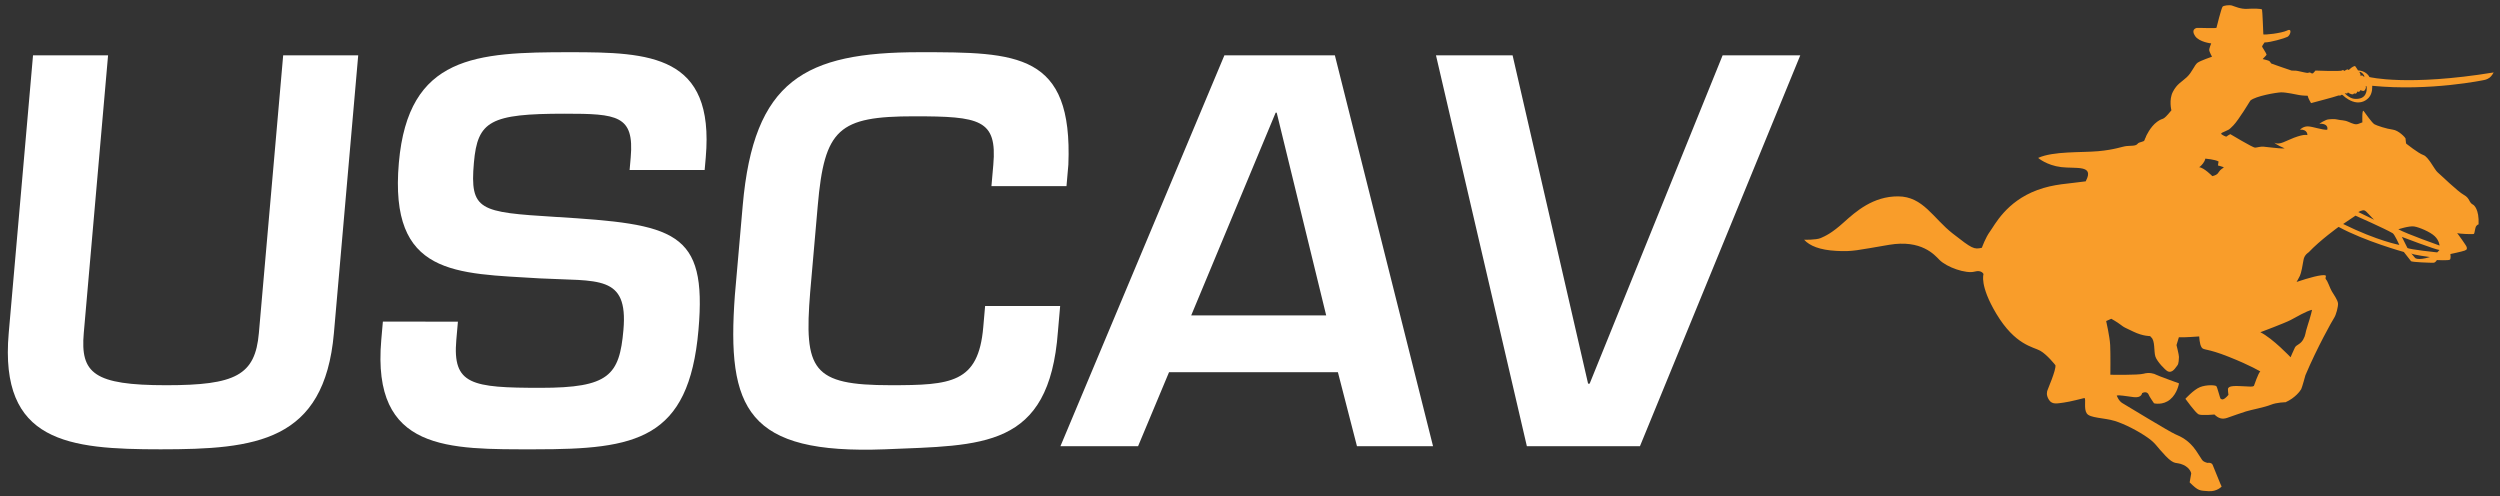 <?xml version="1.0" encoding="utf-8"?>
<!-- Generator: Adobe Illustrator 16.0.0, SVG Export Plug-In . SVG Version: 6.00 Build 0)  -->
<!DOCTYPE svg PUBLIC "-//W3C//DTD SVG 1.1//EN" "http://www.w3.org/Graphics/SVG/1.1/DTD/svg11.dtd">
<svg version="1.1" id="Layer_1" xmlns="http://www.w3.org/2000/svg" xmlns:xlink="http://www.w3.org/1999/xlink" x="0px" y="0px"
	 width="287.818px" height="57.157px" viewBox="0 0 287.818 57.157" enable-background="new 0 0 287.818 57.157"
	 xml:space="preserve">
<rect x="0" y="0" width="287.818" height="57.157" fill="#333333" stroke="none"/>
<path fill="#F99D2A" d="M272.791,8.872c-0.407-0.769-1.32-0.767-1.32-0.767s-0.225-0.37-0.314-0.475
	c-0.089-0.104-0.463,0.176-0.463,0.176l-0.292,0.252l-0.15-0.077c0,0-0.272,0.118-0.335,0.172c-0.063,0.057-0.113-0.184-0.279-0.044
	c-0.166,0.138-3.07,0.015-3.07,0.015s-0.164,0.22-0.267,0.305c-0.105,0.083-0.258-0.02-0.323-0.072
	c-0.067-0.053-0.19,0.033-0.341,0.038c-0.15,0.004-1.181-0.259-1.309-0.257c-0.129,0.005-0.427-0.012-0.49-0.01
	c-0.063,0.002-2.352-0.816-2.352-0.816s-0.088-0.104-0.178-0.238c-0.089-0.132-0.753-0.244-0.798-0.27
	c-0.042-0.025,0.436-0.418,0.433-0.525s-0.518-0.872-0.519-0.924c-0.002-0.055,0.283-0.468,0.283-0.468
	c0.684,0.005,2.31-0.476,2.646-0.647c0.335-0.172,0.585-1.04-0.046-0.726c-0.629,0.315-2.732,0.541-2.736,0.435
	c-0.003-0.107-0.105-2.743-0.151-2.849c-0.046-0.105-0.986-0.13-1.708-0.082c-0.726,0.05-1.438-0.277-1.74-0.376
	c-0.303-0.098-0.942-0.011-1.084,0.116c-0.141,0.126-0.713,2.443-0.713,2.443c-0.104,0.085-2.153-0.014-2.282,0.018
	c-0.127,0.029-0.654,0.209-0.185,0.921c0.471,0.712,1.862,0.857,1.862,0.857s-0.238,0.574-0.233,0.761
	c0.005,0.187,0.323,0.771,0.323,0.771s-1.31,0.443-1.663,0.695c-0.356,0.255-0.608,1.07-1.229,1.655
	c-0.621,0.584-1.129,0.761-1.611,1.691c-0.482,0.931-0.169,2.13-0.169,2.13c-1.129,1.382-0.83,0.727-1.643,1.318
	c-0.814,0.589-1.29,1.708-1.29,1.708c0.004,0.004,0.004,0.009,0.009,0.014c-0.085,0.159-0.148,0.296-0.165,0.374
	c-0.056,0.266-0.611,0.18-0.813,0.449c-0.199,0.27-0.754,0.199-1.269,0.253c-0.517,0.055-1.332,0.418-3.267,0.592
	c-1.938,0.176-5.147-0.025-6.904,0.773c0,0,0.975,0.857,2.663,1.059c1.688,0.203,3.821-0.295,2.839,1.579
	c-0.011,0.021-0.015,0.038-0.022,0.058c-2.023,0.29-3.639,0.287-5.581,1.005c-3.598,1.331-4.906,4.044-5.438,4.761
	c-0.532,0.719-0.938,1.881-0.938,1.881c-0.909,0.215-1.114,0.117-3.365-1.643s-3.396-4.256-6.274-4.273
	c-2.88-0.018-4.873,1.739-6.264,2.994s-2.126,1.573-2.651,1.804c-0.526,0.232-1.913,0.194-1.913,0.194
	c0.642,0.706,1.807,1.183,3.708,1.284c1.901,0.104,2.344-0.072,6.078-0.699c3.732-0.627,5.238,1.169,5.796,1.734
	c0.853,0.864,3.076,1.62,4.045,1.351c0.824-0.229,1.029,0.287,1.029,0.287s-0.482,1.297,1.473,4.562
	c2.164,3.617,4.236,3.805,5.047,4.257c0.811,0.454,1.756,1.67,1.756,1.67c0.102,0.536-0.915,2.828-0.933,2.937
	c-0.019,0.107-0.177,0.49,0.204,1.07c0.38,0.58,1.015,0.372,1.672,0.299c0.657-0.076,2.414-0.534,2.414-0.534
	c0.178,0.209-0.109,1.215,0.247,1.77c0.358,0.555,2.001,0.502,3.206,0.868s2.83,1.232,3.813,1.929
	c0.98,0.695,0.945,0.939,2.047,2.089c1.104,1.148,1.194,0.664,2.037,1.04c0.846,0.377,0.927,0.994,0.927,0.994l-0.179,1.029
	c1.032,1.017,1.136,0.933,2.141,1.011c1.005,0.076,1.54-0.533,1.54-0.533c-0.064-0.079-0.898-2.181-1.035-2.499
	c-0.14-0.318-0.604-0.223-0.604-0.223c-0.712-0.22-0.499-0.254-1.325-1.44c-0.826-1.184-1.734-1.587-2.382-1.864
	c-0.649-0.276-5.649-3.324-6.084-3.579c-0.433-0.255-0.645-0.868-0.645-0.868c0.297-0.09,1.048,0.074,1.967,0.181
	c0.921,0.105,0.947-0.461,0.947-0.461c0.524-0.284,0.727,0.113,0.727,0.113c0.094,0.268,0.65,1.057,0.65,1.057
	s0.991,0.266,1.845-0.433c0.852-0.7,1.029-1.864,1.029-1.864s-2.416-0.867-2.633-0.994c-0.218-0.129-0.798-0.299-1.433-0.117
	c-0.636,0.182-3.835,0.119-3.835,0.119s0.029-2.451-0.021-3.418c-0.05-0.967-0.462-2.763-0.462-2.763l0.589-0.262
	c0,0,0.65,0.357,1.086,0.692c0.438,0.336,0.365,0.265,1.47,0.796c1.104,0.53,1.914,0.505,1.914,0.505l0.111,0.131
	c0.48,0.362,0.306,1.632,0.494,2.218c0.189,0.587,1.153,1.581,1.419,1.705c0.575,0.268,0.937-0.486,1.112-0.677
	c0.179-0.197,0.169-0.787,0.184-0.976c0.016-0.188-0.281-1.366-0.281-1.366l0.271-0.896c0.492,0.039,2.345-0.099,2.345-0.099
	s0.026,0.887,0.271,1.257c0.247,0.369,0.558,0.064,3.126,1.087c2.569,1.023,3.635,1.69,3.635,1.69
	c-0.208,0.113-0.737,1.664-0.737,1.664c-0.166,0.112-0.316,0.091-1.574,0.022c-1.264-0.069-1.299,0.148-1.383,0.23
	c-0.081,0.084,0.025,0.779,0.025,0.779c-0.659,0.775-0.798,0.457-0.881,0.459c-0.086,0.003-0.383-1.333-0.516-1.465
	c-0.133-0.129-1.136-0.179-1.872,0.112c-0.736,0.292-1.688,1.346-1.688,1.346s1.159,1.605,1.507,1.782
	c0.347,0.178,1.834,0.023,1.834,0.023c0.462,0.445,0.893,0.592,1.483,0.385c0.591-0.206,1.583-0.561,2.153-0.738
	c0.57-0.18,2.139-0.471,2.855-0.764c0.717-0.288,1.697-0.292,1.697-0.292c1.115-0.492,1.707-1.319,1.807-1.51
	c0.103-0.192,0.485-1.602,0.485-1.602c1.351-3.192,3.107-6.315,3.312-6.617c0.206-0.302,0.473-1.28,0.44-1.657
	c-0.033-0.375-0.522-1.06-0.725-1.403c-0.205-0.344-0.441-1.117-0.66-1.353c-0.222-0.234,0.385-0.58-0.55-0.471
	c-0.936,0.111-2.835,0.762-2.835,0.762s0.243-0.411,0.385-0.711c0.141-0.301,0.323-1.222,0.412-1.815
	c0.086-0.597,0.591-0.881,0.591-0.881c1.3-1.385,3.449-2.929,3.449-2.929c3.038,1.655,7.513,2.889,7.513,2.889
	c0.088,0.132,0.731,0.919,0.821,1.05c0.089,0.132,2.353,0.198,2.585,0.19c0.234-0.006,0.398-0.309,0.398-0.309
	s1.345,0.067,1.489-0.046c0.146-0.112,0.065-0.648,0.065-0.648s1.335-0.283,1.65-0.4c0.316-0.118,0.25-0.251,0.222-0.411
	c-0.025-0.16-1.094-1.61-1.094-1.61c0.173,0.104,1.817,0.16,1.921,0.103c0.105-0.057,0.128-0.703,0.272-0.896
	c0.143-0.194,0.271-0.197,0.271-0.197c0.095-1.779-0.583-2.243-0.583-2.243c-0.583-0.277-0.362-0.743-1.102-1.151
	c-0.738-0.406-2.673-2.312-3.021-2.596c-0.353-0.286-1.059-1.798-1.642-1.994c-0.582-0.199-1.939-1.288-1.981-1.313
	c-0.042-0.026-0.06-0.535-0.083-0.615c-0.022-0.082-0.775-0.919-1.479-1.004c-0.71-0.087-1.808-0.456-2.09-0.609
	c-0.28-0.152-1.019-1.231-1.242-1.521c-0.223-0.29-0.151,1.295-0.151,1.295s-0.127,0.058-0.464,0.176
	c-0.337,0.117-0.618-0.007-1.138-0.233c-0.518-0.227-0.878-0.162-1.224-0.258c-0.343-0.097-0.833-0.055-1.131-0.019
	c-0.296,0.035-1.007,0.489-1.007,0.489c1.176-0.023,0.915,0.698,0.915,0.698c-0.553,0.044-1.674-0.378-2.229-0.388
	c-0.554-0.011-0.906,0.376-0.906,0.376c0.896-0.046,0.851,0.622,0.851,0.622c-0.298-0.046-0.575-0.011-1.145,0.169
	c-0.57,0.178-0.905,0.378-1.643,0.67c-0.739,0.291-1.013,0.022-1.013,0.022c0.094,0.213,1.185,0.671,1.185,0.671
	s-0.087,0.003-0.3,0.01c-0.213,0.007-1.796-0.16-2.118-0.203c-0.32-0.045-0.764,0.104-0.997,0.111
	c-0.236,0.007-2.844-1.554-2.844-1.554s-0.294,0.145-0.396,0.255c-0.104,0.11-0.561-0.198-0.626-0.25
	c-0.167-0.133,0.375-0.282,0.627-0.424c0.251-0.142,0.148,0.023,0.749-0.589c0.6-0.61,1.958-2.858,1.958-2.858
	c0.623-0.532,2.999-0.928,3.532-0.946c0.532-0.014,1.734,0.243,2.099,0.314c0.366,0.069,0.964,0.077,0.964,0.077
	c0.051,0.295,0.39,0.849,0.39,0.849s2.896-0.761,3.065-0.849c0.168-0.085,0.275,0.044,0.382-0.065
	c0.103-0.111,0.234,0.02,0.234,0.02s0.418,0.448,1.087,0.694c0.667,0.25,1.37,0.118,1.864-0.409
	c0.496-0.528,0.406-1.385,0.406-1.385c6.673,0.655,12.924-0.671,12.924-0.671s0.284-0.042,0.589-0.26
	c0.24-0.171,0.473-0.606,0.473-0.606C277.157,9.96,272.791,8.872,272.791,8.872z M278.026,29.676l-0.422-0.499
	c0.156,0.157,2.147,0.418,2.147,0.418C278.251,30.045,278.026,29.676,278.026,29.676z M280.588,29.058c0,0-3.188-0.332-3.428-0.513
	l-0.637-1.272c0,0,3.841,1.469,4.333,1.507L280.588,29.058z M277.937,26.072c0.577,0.091,1.831,0.616,2.357,1.112
	c0.528,0.494,0.567,1.086,0.567,1.086s-3.774-1.337-4.749-1.872C276.112,26.398,277.356,25.983,277.937,26.072z M272.226,24.231
	c0.238,0.099,0.728,0.731,1.101,1.068l-1.818-0.885C271.508,24.415,271.988,24.13,272.226,24.231z M271.18,24.829
	c0,0,3.368,1.481,4.284,2.021c0.219,0.127,0.767,1.347,0.767,1.347s-2.509-0.459-6.472-2.409L271.18,24.829z M263.704,36.849
	c0.65-0.342,1.844-1.053,2.479-1.181c0,0-0.148,0.705-0.499,1.765c-0.352,1.061-0.201,1.084-0.524,1.657
	c-0.324,0.577-0.792,0.593-0.952,0.92c-0.162,0.326-0.499,1.119-0.499,1.119s-2.05-2.171-3.479-2.88
	C260.229,38.25,263.052,37.192,263.704,36.849z M255.992,19.244c0.086,0.052-0.146,0.113-0.395,0.363
	c-0.247,0.25-0.177,0.49-0.896,0.673c0,0-0.971-0.994-1.524-1.029c0,0,0.209-0.114,0.455-0.444c0.245-0.331,0.261-0.546,0.261-0.546
	s1.133,0.099,1.523,0.33l-0.07,0.459C255.347,19.049,255.905,19.193,255.992,19.244z M271.86,8.341
	c0.258,0.161,0.367,0.479,0.367,0.479c-0.104,0.002-0.111,0.025-0.167-0.071c-0.055-0.099-0.38-0.038-0.38-0.038
	c0.212-0.031-0.056-0.42-0.056-0.42S271.689,8.236,271.86,8.341z M271.54,11.364c-0.536,0.077-0.949-0.013-1.54-0.557
	c-0.19-0.173,0.237,0.042,0.259-0.09c0.022-0.132,0.118-0.036,0.184,0.01c0.065,0.048,0.493,0.266,0.563,0.017
	c0,0,0.295,0.171,0.373-0.21c0,0,0.255,0.158,0.375-0.161c0,0,0.333,0.188,0.459,0.051c0.127-0.134,0.22-0.37,0.137-0.5l0.1,0.002
	l0.016,0.117C272.464,10.042,272.631,11.209,271.54,11.364z"/>
<g>
	<path fill="#FFFFFF" d="M41.24,6.371l-2.798,31.978c-1.097,12.54-9.03,13.379-19.949,13.379c-10.561,0-18.592-0.78-17.489-13.379
		L3.802,6.371h8.64L9.644,38.349c-0.404,4.62,1.155,6,9.495,6c7.979,0,10.239-1.14,10.664-6l2.798-31.978H41.24z"/>
	<path fill="#FFFFFF" d="M52.719,37.029l-0.184,2.1c-0.452,5.16,1.738,5.52,9.717,5.52c7.859,0,9.065-1.44,9.522-6.66
		c0.562-6.419-2.932-5.58-9.62-5.94c-9.667-0.6-17.378-0.24-16.234-13.319C47.002,6.371,54.833,6.01,65.633,6.01
		c9.18,0,16.652,0.3,15.618,12.12l-0.126,1.44h-8.64l0.126-1.44c0.425-4.859-1.538-5.04-7.598-5.04c-8.58,0-10.034,0.84-10.454,5.64
		c-0.483,5.52,0.642,5.7,9.354,6.24c13.786,0.84,17.503,1.56,16.5,13.019c-1.107,12.66-7.202,13.739-18.781,13.739
		c-9.96,0-18.866,0.3-17.737-12.599l0.184-2.1H52.719z"/>
	<path fill="#FFFFFF" d="M114.142,21.43l0.215-2.46c0.457-5.22-1.552-5.58-9.111-5.58c-8.7,0-10.326,1.44-11.098,10.259
		l-0.872,9.959c-0.727,9,0.2,10.74,9.26,10.74c6.959,0,10.101-0.24,10.662-6.66l0.215-2.459h8.64l-0.257,2.939
		c-1.007,13.559-8.704,13.079-19.905,13.559C86,52.329,83.636,47.109,84.605,33.969l0.903-10.319
		C86.769,9.25,92.632,6.01,105.892,6.01c11.219,0,17.634,0.06,17.105,12.959l-0.215,2.46H114.142z"/>
	<path fill="#FFFFFF" d="M134.588,42.849l-3.564,8.52h-8.939l18.876-44.998h12.719l11.302,44.998h-8.758l-2.195-8.52H134.588z
		 M146.983,12.97h-0.12l-9.722,23.339h15.539L146.983,12.97z"/>
	<path fill="#FFFFFF" d="M207.26,6.371l-18.457,44.998h-13.02L165.321,6.371h8.82l8.691,37.798h0.18L198.32,6.371H207.26z"/>
</g>
</svg>

